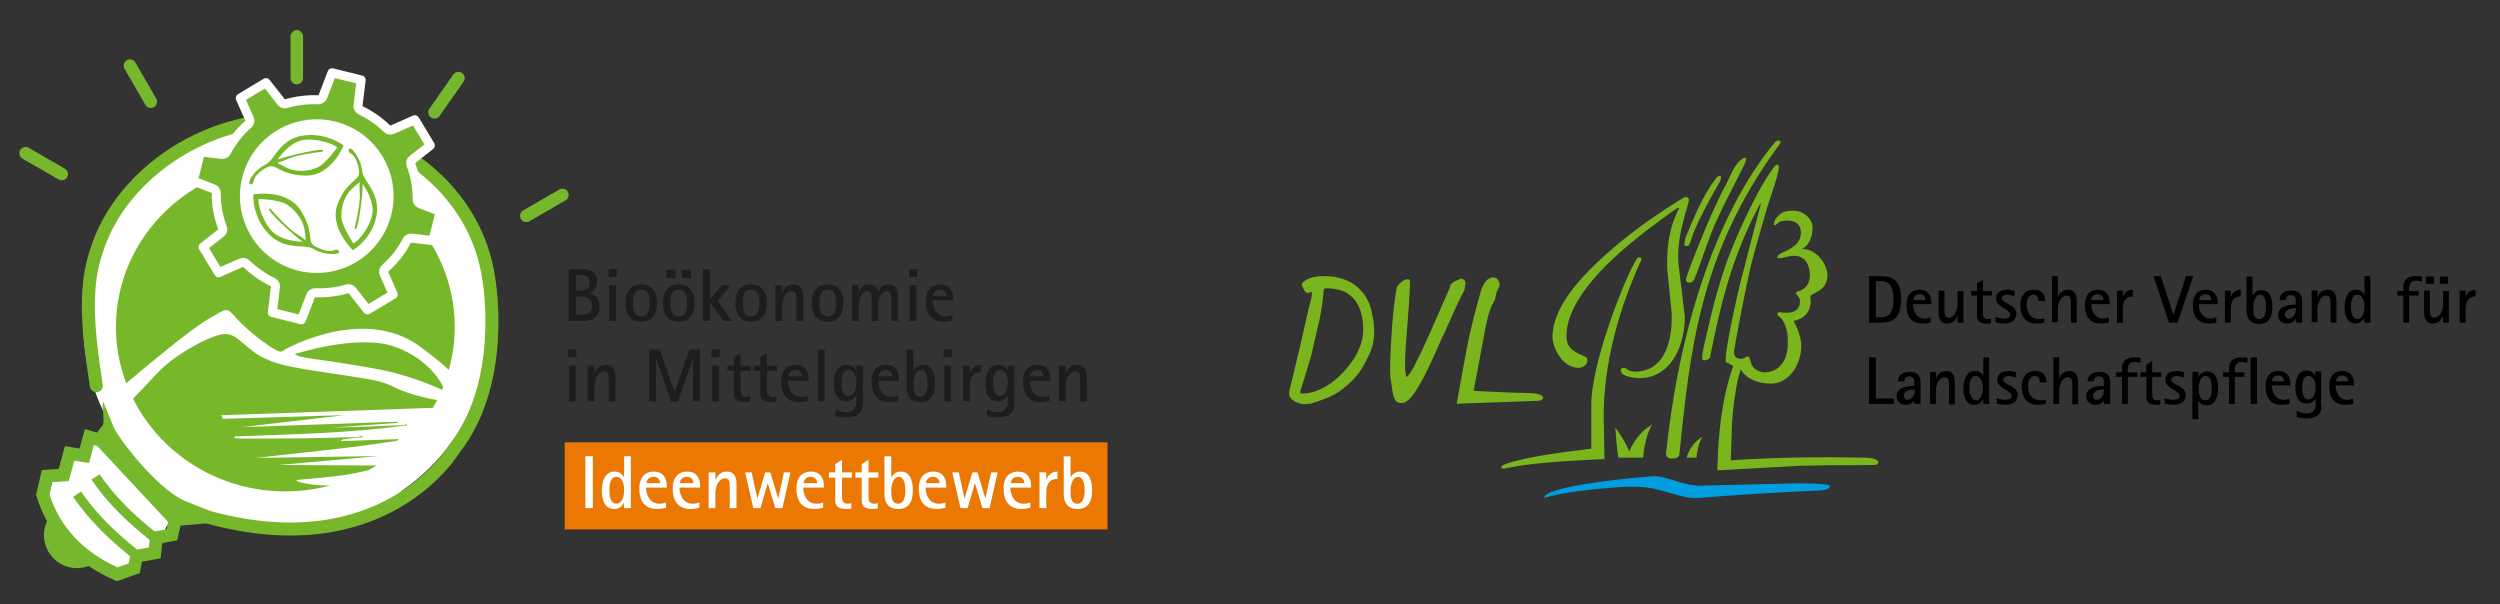 <?xml version="1.0" encoding="UTF-8"?>
<svg xmlns="http://www.w3.org/2000/svg" xmlns:xlink="http://www.w3.org/1999/xlink" version="1.1" viewBox="0 0 553.574 133.8">
  <rect x="0" y="0" width="553.574" height="133.8" fill="#333333" stroke="none"/>
  <!-- Generator: Adobe Illustrator 29.4.0, SVG Export Plug-In . SVG Version: 2.1.0 Build 152)  -->
  <defs>
    <style>
      .st0, .st1, .st2, .st3 {
        fill: none;
      }

      .st4, .st5 {
        fill: #7ab51d;
      }

      .st6 {
        fill: #1d1d1b;
      }

      .st7 {
        fill: #ec7804;
      }

      .st1 {
        stroke: #fff;
        stroke-width: 2px;
      }

      .st1, .st2, .st3 {
        stroke-linecap: round;
      }

      .st1, .st3 {
        stroke-linejoin: round;
      }

      .st8 {
        clip-path: url(#clippath-1);
      }

      .st9 {
        fill: #fff;
      }

      .st10 {
        fill: #76b82d;
      }

      .st5, .st11 {
        fill-rule: evenodd;
      }

      .st12 {
        fill: #76b82a;
      }

      .st11 {
        fill: #009ee0;
      }

      .st2 {
        stroke: #76b72d;
        stroke-width: 2.77px;
      }

      .st13 {
        clip-path: url(#clippath);
      }

      .st3 {
        stroke: #76b82a;
        stroke-width: 2.88px;
      }
    </style>
    <clipPath id="clippath">
      <rect class="st0" x="-15.557" y="-14.024" width="283.46" height="170.08"/>
    </clipPath>
    <clipPath id="clippath-1">
      <rect class="st0" x="-15.557" y="-14.024" width="283.46" height="170.08"/>
    </clipPath>
  </defs>
  <g id="Ideenwettbewerb">
    <rect class="st7" x="125.043" y="97.946" width="120.19" height="19.28"/>
    <g class="st13">
      <g>
        <path class="st9" d="M108.503,71.566c0-24.87-20.16-45.03-45.03-45.03s-45.03,20.16-45.03,45.03c0,7.67,1.93,14.88,5.31,21.21l-2.28,4.15-9.33,7.57-1.77,6.81,6.81,11.1,9.08,4.54s3.53-2.77,3.78-3.28,2.27-1.77,2.27-1.77l3.28-2.27,1.26-3.03,1.77-2.52,3.53-1.01s14.63,3.28,15.14,3.28c.4,0,4.3,2.03,14.9-.61,3.48-.68,6.8-1.79,9.94-3.22,4.8-1.88,6.67-3.08,6.85-3.85,11.79-8.12,19.53-21.7,19.53-37.1"/>
        <path class="st12" d="M84.893,82.006c5.52,1.12,10.78,3.31,12.98,4.29.09-.22.16-.44.25-.66l-.02-.03s-2.56-5.96-10.74-8.85c-8.18-2.88-22.05,1.64-22.05,1.64,0,0,.17.4,2.07.76s10.27,1.37,17.51,2.84M34.643,82.806c-2.09,2.27-3.96,4.21-5.19,5.47,6.07,12.14,18.88,20.53,33.74,20.53,3.46,0,6.8-.47,9.98-1.32-.31.01-.61.03-.91.03-1.55,0-4.74-.32-6.19-.85-.11-.04-.53-.16-.35-.39,5.29-.5,10.71-.81,15.89-2.18.6-.33,1.19-.66,1.77-1.02l-21.58-.12,22.01-1.97-27.1.41c10.26-1.22,20.58-2.11,30.8-3.74.04,0,.89-.17.66-.42l-12.65.44c-.21-.27.57-.4.66-.42.87-.2,2.04-.24,2.96-.37.4-.06.84.05,1.23-.11-.37-.42-.81-.04-1.23-.02-7.04.27-14.51.36-21.56.35-.72,0-5.23.02-5.49-.07-.08-.03-.28-.3-.13-.4,12.52-.46,25.08-.71,37.51-2.38.22-.03.48.05.67-.09-.08-.44-.47-.05-.67-.04-5.32.24-10.63.44-15.95.56l14.42-1.04.22-.27-34.47,1.2,22.54-2.65-26.87.81-.36-.79,46.84-1.64c.33-.56.65-1.12.95-1.7-1.27-.23-2.89-.58-5.03-1.18-5.6-1.58-4.31-2.5-10.76-3.57-6.46-1.07-9.85-1.46-13.75-2.14s-7.78-1.35-11.22-3.92-4.31-4.56-7.75-3.57c-3.44.99-10,4.64-13.61,8.56M100.703,72.466c0-20.07-16.8-36.34-37.52-36.34s-37.52,16.27-37.52,36.34c0,4.36.83,8.53,2.29,12.4,4.05-3.43,14.26-11.97,18.13-14.19,4.4-2.51,3.88-2.85,6.46,0s9.04,7.85,9.9,7.13c.86-.71,18.18-10.19,30.57-1.07,2.85,2.1,4.88,3.78,6.36,5.16.84-3.01,1.32-6.17,1.32-9.44"/>
        <path class="st6" d="M234.473,88.866h1.5v-3.36c0-1.58.87-3.24,2.1-3.24,1.08,0,1.08.81,1.08,2.28v4.32h1.5v-5.49c0-.98-.3-2.61-2.13-2.61-1.61,0-2.24,1.21-2.51,1.88h-.03v-1.7h-1.5v7.92h-.01ZM228.083,83.326c0-.35.35-1.4,1.58-1.4,1.15,0,1.45.9,1.45,1.4h-3.03ZM232.423,87.596c-.35.12-.82.28-1.5.28-2.16,0-2.91-2.08-2.91-3.56h4.59v-.38c0-1.86-.93-3.18-2.86-3.18-1.01,0-3.23.37-3.23,3.76,0,3.11,1.53,4.52,3.93,4.52.87,0,1.33-.12,1.98-.27v-1.18.01ZM219.873,84.866c0-1.2.23-2.94,1.55-2.94s1.73,1.6,1.73,2.79c0,1.26-.47,2.98-1.75,2.98s-1.53-1.78-1.53-2.83M224.643,80.946h-1.5v1.1h-.03c-.17-.42-.82-1.28-2.08-1.28-2.01,0-2.83,1.89-2.83,4.14,0,2.03.65,3.96,2.73,3.96,1.36,0,2.03-.92,2.18-1.35h.03v1.23c0,.9,0,2.51-2.31,2.51-.96,0-1.8-.4-2.28-.63v1.51c.35.08,1.2.28,2.43.28,2.36,0,3.66-.95,3.66-3.24v-8.23h0ZM213.233,88.866h1.5v-3.36c0-2.43,1.13-3.11,2.48-3.11v-1.63c-1.56,0-2.23,1.15-2.44,1.78h-.03v-1.6h-1.5v7.92h-.01ZM208.943,79.086h1.8v-1.7h-1.8v1.7ZM209.093,88.866h1.5v-7.92h-1.5v7.92ZM202.253,84.886c0-1.08.45-2.96,1.68-2.96s1.45,1.86,1.45,3.01c0,1.46-.32,2.94-1.63,2.94-1.46,0-1.5-1.76-1.5-2.99M202.253,77.386h-1.5v8.2c0,1,.1,3.46,3.08,3.46,2.29,0,3.21-1.61,3.21-4.06,0-2.08-.5-4.22-2.69-4.22-1.26,0-1.88.83-2.06,1.26h-.03v-4.64h-.01ZM194.543,83.326c0-.35.35-1.4,1.58-1.4,1.15,0,1.45.9,1.45,1.4h-3.03ZM198.883,87.596c-.35.12-.82.28-1.5.28-2.16,0-2.91-2.08-2.91-3.56h4.59v-.38c0-1.86-.93-3.18-2.86-3.18-1.01,0-3.23.37-3.23,3.76,0,3.11,1.53,4.52,3.93,4.52.86,0,1.33-.12,1.98-.27v-1.18.01ZM186.323,84.866c0-1.2.23-2.94,1.55-2.94s1.73,1.6,1.73,2.79c0,1.26-.47,2.98-1.75,2.98s-1.53-1.78-1.53-2.83M191.103,80.946h-1.5v1.1h-.03c-.17-.42-.82-1.28-2.08-1.28-2.01,0-2.83,1.89-2.83,4.14,0,2.03.65,3.96,2.73,3.96,1.36,0,2.03-.92,2.18-1.35h.03v1.23c0,.9,0,2.51-2.31,2.51-.96,0-1.8-.4-2.28-.63v1.51c.35.08,1.2.28,2.43.28,2.36,0,3.66-.95,3.66-3.24v-8.23h0ZM181.093,88.866h1.5v-11.47h-1.5v11.47ZM174.533,83.326c0-.35.35-1.4,1.58-1.4,1.15,0,1.45.9,1.45,1.4h-3.03ZM178.873,87.596c-.35.12-.82.28-1.5.28-2.16,0-2.91-2.08-2.91-3.56h4.59v-.38c0-1.86-.93-3.18-2.86-3.18-1.01,0-3.23.37-3.23,3.76,0,3.11,1.53,4.52,3.92,4.52.87,0,1.33-.12,1.98-.27v-1.18l.01.01ZM171.893,87.766c-.22.07-.53.12-.8.12-1.16,0-1.26-.83-1.26-1.55v-4.22h2.2v-1.16h-2.2v-2.79l-1.5.93v1.86h-1.41v1.16h1.41v5c0,1.08.46,1.93,2.38,1.93.4,0,.8-.03,1.18-.12,0,0,0-1.16,0-1.16ZM166.043,87.766c-.22.07-.53.12-.8.12-1.16,0-1.26-.83-1.26-1.55v-4.22h2.19v-1.16h-2.19v-2.79l-1.5.93v1.86h-1.41v1.16h1.41v5c0,1.08.47,1.93,2.38,1.93.4,0,.8-.03,1.18-.12,0,0,0-1.16,0-1.16ZM157.543,79.086h1.8v-1.7h-1.8v1.7ZM157.693,88.866h1.5v-7.92h-1.5v7.92ZM143.753,88.866h1.5v-9.51h.03l3.29,9.51h1.58l3.29-9.51h.03v9.51h1.5v-11.47h-2.33l-3.26,9.4h-.03l-3.26-9.4h-2.35v11.47h.01ZM130.113,88.866h1.5v-3.36c0-1.58.86-3.24,2.1-3.24,1.08,0,1.08.81,1.08,2.28v4.32h1.5v-5.49c0-.98-.3-2.61-2.13-2.61-1.61,0-2.24,1.21-2.51,1.88h-.03v-1.7h-1.5v7.92h-.01ZM125.823,79.086h1.8v-1.7h-1.8v1.7ZM125.973,88.866h1.5v-7.92h-1.5v7.92Z"/>
        <path class="st6" d="M206.563,65.526c0-.35.35-1.4,1.58-1.4,1.15,0,1.45.9,1.45,1.4h-3.03ZM210.903,69.796c-.35.12-.82.28-1.5.28-2.16,0-2.91-2.08-2.91-3.56h4.59v-.38c0-1.86-.93-3.18-2.86-3.18-1.01,0-3.23.37-3.23,3.76,0,3.11,1.53,4.52,3.93,4.52.87,0,1.33-.12,1.98-.27v-1.18.01ZM201.273,61.286h1.8v-1.7h-1.8v1.7ZM201.423,71.066h1.5v-7.92h-1.5v7.92ZM188.653,71.066h1.5v-3.36c0-1.58.75-3.24,1.8-3.24s1.05.82,1.05,2.28v4.32h1.5v-3.79c0-1.33.82-2.81,1.75-2.81,1.1,0,1.1.8,1.1,2.28v4.32h1.5v-5.49c0-.98-.28-2.61-2.15-2.61-1.31,0-1.98,1.01-2.24,1.68h-.03c-.12-.71-.61-1.68-2.01-1.68s-1.98,1.13-2.21,1.76h-.03v-1.58h-1.5v7.92h-.03ZM181.423,67.106c0-1.28.2-2.98,1.85-2.98s1.83,1.7,1.83,2.98-.22,2.98-1.83,2.98-1.85-1.71-1.85-2.98M183.263,71.246c2.38,0,3.49-1.65,3.49-4.14s-1.11-4.14-3.49-4.14-3.51,1.61-3.51,4.14,1.11,4.14,3.51,4.14M171.693,71.066h1.5v-3.36c0-1.58.87-3.24,2.1-3.24,1.08,0,1.08.82,1.08,2.28v4.32h1.5v-5.49c0-.98-.3-2.61-2.13-2.61-1.61,0-2.25,1.21-2.51,1.88h-.03v-1.7h-1.5v7.92h-.01ZM164.473,67.106c0-1.28.2-2.98,1.85-2.98s1.83,1.7,1.83,2.98-.22,2.98-1.83,2.98-1.85-1.71-1.85-2.98M166.323,71.246c2.38,0,3.49-1.65,3.49-4.14s-1.11-4.14-3.49-4.14-3.51,1.61-3.51,4.14,1.11,4.14,3.51,4.14M155.683,71.066h1.5v-4.09h.03l3.01,4.09h1.88l-3.21-4.46,2.93-3.46h-1.88l-2.76,3.16v-6.72h-1.5v11.48ZM150.973,61.566h2.05v-1.83h-2.05v1.83ZM147.543,61.566h2.05v-1.83h-2.05v1.83ZM148.463,67.106c0-1.28.2-2.98,1.85-2.98s1.83,1.7,1.83,2.98-.22,2.98-1.83,2.98-1.85-1.71-1.85-2.98M150.303,71.246c2.38,0,3.49-1.65,3.49-4.14s-1.11-4.14-3.49-4.14-3.51,1.61-3.51,4.14,1.11,4.14,3.51,4.14M140.143,67.106c0-1.28.2-2.98,1.85-2.98s1.83,1.7,1.83,2.98-.22,2.98-1.83,2.98-1.85-1.71-1.85-2.98M141.993,71.246c2.38,0,3.49-1.65,3.49-4.14s-1.11-4.14-3.49-4.14-3.51,1.61-3.51,4.14,1.11,4.14,3.51,4.14M134.753,61.286h1.8v-1.7h-1.8v1.7ZM134.903,71.066h1.5v-7.92h-1.5v7.92ZM127.573,65.676h1.11c.68,0,2.41.18,2.41,2.09,0,1.08-.75,1.96-2.25,1.96h-1.28v-4.06l.01.01ZM127.573,60.916h.95c.87,0,2.03.07,2.03,1.7,0,1.53-1.16,1.73-1.93,1.73h-1.05v-3.43ZM125.913,71.066h3.18c1.45,0,3.68-.33,3.68-3.14,0-2.21-1.48-2.81-2.33-2.94v-.03c.53-.2,1.78-.73,1.78-2.63,0-2.28-1.88-2.73-2.99-2.73h-3.31v11.47h-.01Z"/>
        <path class="st9" d="M237.043,108.546c0-1.08.45-2.96,1.68-2.96s1.45,1.86,1.45,3.01c0,1.46-.32,2.94-1.63,2.94-1.46,0-1.5-1.76-1.5-2.99M237.043,101.046h-1.5v8.2c0,1,.1,3.46,3.08,3.46,2.3,0,3.21-1.61,3.21-4.06,0-2.08-.5-4.22-2.69-4.22-1.26,0-1.88.83-2.06,1.26h-.03v-4.64h-.01ZM230.173,112.516h1.5v-3.36c0-2.43,1.13-3.11,2.48-3.11v-1.63c-1.56,0-2.23,1.15-2.45,1.78h-.03v-1.6h-1.5v7.92ZM223.793,106.976c0-.35.35-1.4,1.58-1.4,1.15,0,1.45.9,1.45,1.4h-3.03ZM228.133,111.256c-.35.12-.82.28-1.5.28-2.16,0-2.91-2.08-2.91-3.56h4.59v-.38c0-1.86-.93-3.18-2.86-3.18-1.01,0-3.23.37-3.23,3.76,0,3.11,1.53,4.52,3.92,4.52.87,0,1.33-.12,1.98-.27v-1.18l.01.01ZM212.683,112.516h1.58l1.6-5.49h.03l1.65,5.49h1.58l1.78-7.92h-1.45l-1.25,5.74h-.03l-1.73-5.74h-1.13l-1.73,5.74h-.03l-1.25-5.74h-1.45l1.83,7.92h0ZM205.013,106.976c0-.35.35-1.4,1.58-1.4,1.15,0,1.45.9,1.45,1.4h-3.03ZM209.353,111.256c-.35.12-.82.28-1.5.28-2.16,0-2.91-2.08-2.91-3.56h4.59v-.38c0-1.86-.93-3.18-2.86-3.18-1.01,0-3.23.37-3.23,3.76,0,3.11,1.53,4.52,3.93,4.52.87,0,1.33-.12,1.98-.27v-1.18.01ZM197.343,108.546c0-1.08.45-2.96,1.68-2.96s1.45,1.86,1.45,3.01c0,1.46-.32,2.94-1.63,2.94-1.46,0-1.5-1.76-1.5-2.99M197.343,101.046h-1.5v8.2c0,1,.1,3.46,3.08,3.46,2.29,0,3.21-1.61,3.21-4.06,0-2.08-.5-4.22-2.69-4.22-1.26,0-1.88.83-2.06,1.26h-.03v-4.64h-.01ZM194.373,111.416c-.22.07-.53.12-.8.12-1.16,0-1.26-.83-1.26-1.55v-4.22h2.2v-1.16h-2.2v-2.79l-1.5.93v1.86h-1.41v1.16h1.41v5.01c0,1.08.47,1.93,2.38,1.93.4,0,.8-.03,1.18-.12v-1.17ZM188.513,111.416c-.22.07-.53.12-.8.12-1.16,0-1.26-.83-1.26-1.55v-4.22h2.19v-1.16h-2.19v-2.79l-1.5.93v1.86h-1.41v1.16h1.41v5.01c0,1.08.47,1.93,2.38,1.93.4,0,.8-.03,1.18-.12v-1.17ZM177.923,106.976c0-.35.35-1.4,1.58-1.4,1.15,0,1.45.9,1.45,1.4h-3.03ZM182.263,111.256c-.35.12-.82.28-1.5.28-2.16,0-2.91-2.08-2.91-3.56h4.59v-.38c0-1.86-.93-3.18-2.86-3.18-1.01,0-3.23.37-3.23,3.76,0,3.11,1.53,4.52,3.93,4.52.86,0,1.33-.12,1.98-.27v-1.18.01ZM166.813,112.516h1.58l1.6-5.49h.03l1.65,5.49h1.58l1.78-7.92h-1.45l-1.25,5.74h-.03l-1.73-5.74h-1.13l-1.73,5.74h-.03l-1.25-5.74h-1.45l1.83,7.92h0ZM156.903,112.516h1.5v-3.36c0-1.58.87-3.24,2.1-3.24,1.08,0,1.08.81,1.08,2.28v4.32h1.5v-5.49c0-.98-.3-2.61-2.13-2.61-1.61,0-2.24,1.21-2.51,1.88h-.03v-1.7h-1.5v7.92h-.01ZM150.513,106.976c0-.35.35-1.4,1.58-1.4,1.15,0,1.45.9,1.45,1.4h-3.03ZM154.863,111.256c-.35.12-.82.28-1.5.28-2.16,0-2.91-2.08-2.91-3.56h4.59v-.38c0-1.86-.93-3.18-2.86-3.18-1.01,0-3.23.37-3.23,3.76,0,3.11,1.53,4.52,3.93,4.52.87,0,1.33-.12,1.98-.27v-1.18.01ZM143.133,106.976c0-.35.35-1.4,1.58-1.4,1.15,0,1.45.9,1.45,1.4h-3.03ZM147.473,111.256c-.35.12-.82.28-1.5.28-2.16,0-2.91-2.08-2.91-3.56h4.59v-.38c0-1.86-.93-3.18-2.86-3.18-1.01,0-3.23.37-3.23,3.76,0,3.11,1.53,4.52,3.92,4.52.87,0,1.33-.12,1.98-.27v-1.18l.01.01ZM134.923,108.556c0-1.66.38-2.98,1.55-2.98,1.33,0,1.73,1.58,1.73,2.96s-.5,2.99-1.71,2.99c-1.4,0-1.56-1.78-1.56-2.98M138.193,112.516h1.5v-11.48h-1.5v4.66h-.03c-.18-.47-.8-1.28-2.11-1.28-1.8,0-2.79,1.65-2.79,4.27,0,2.26.78,4.01,2.71,4.01,1.38,0,2.03-.95,2.19-1.4h.03v1.22ZM129.613,112.516h1.66v-11.48h-1.66v11.48Z"/>
        <path class="st3" d="M46.053,114.506c39.08,10.75,54.36-14.83,54.51-15.09,11.51-14.58,7.85-36.56,7.69-37.49-2.58-18.84-19.22-32.99-41.4-35.15-19.53-1.9-39.94,11.02-45.5,28.81-2.94,8.53-1.75,18.56-.02,29.83"/>
        <path class="st10" d="M41.633,111.196l4.81,1.92c-.77.37,1.87,2.14,1.14,2.6l-7.61.67-.51,2.32-.2.92-.92.17-2.42.46-.24,2.31-.11,1.06-1.05.19-3.08.56-.34,1.73-.16.8-.77.27-3.78,1.33-.54.18-.52-.23c-2.06-.91-3.97-1.96-5.71-3.13-2.69,1.02-5.85.38-7.93-1.85-2.09-2.24-2.5-5.45-1.28-8.06-.94-1.7-1.71-3.53-2.31-5.49l-.11-.37.09-.38.95-4.07.24-1.02,1.04-.07,2.69-.19,1.03-3.8.34-1.23,1.26.2,1.99.32.78-2.91.38-1.4,1.4.41,1.32.38,1.25-1.68c.51-.69-.31-4.4.11-5.14l2.43,5.87c2.07,3.82,10.54,14.38,16.34,16.34M17.943,108.836c1.76,2.57,3.73,4.89,5.87,7.04,2.05,2.06,4.26,3.98,6.55,5.81l2.59-.47.18-1.67c-2.36-1.88-4.64-3.86-6.78-6.01-2.23-2.25-4.29-4.67-6.11-7.33l1.8-1.19c1.76,2.57,3.73,4.89,5.87,7.04,1.98,2,4.11,3.85,6.33,5.62l.12-.02,2.54-.48.35-1.58-15.7-16.83-.76-.22-.74,2.74-.33,1.24-1.27-.2-2-.32-.96,3.54-.27.97-1,.07-2.65.19-.62,2.67c1.21,3.74,3.11,6.94,5.64,9.62,2.51,2.66,5.67,4.84,9.42,6.56l2.47-.86.32-1.62c-2.27-1.82-4.46-3.73-6.51-5.8-2.23-2.25-4.29-4.67-6.11-7.33l1.8-1.19-.04.01Z"/>
      </g>
    </g>
    <line class="st2" x1="65.723" y1="17.296" x2="65.723" y2="8.056"/>
    <line class="st2" x1="33.393" y1="22.526" x2="28.773" y2="14.526"/>
    <line class="st2" x1="13.673" y1="38.546" x2="5.673" y2="33.926"/>
    <line class="st2" x1="116.543" y1="47.786" x2="124.543" y2="43.166"/>
    <line class="st2" x1="96.213" y1="24.866" x2="101.513" y2="17.296"/>
    <g class="st8">
      <g>
        <path class="st10" d="M66.923,56.316c-7.1-1.77-11.44-8.99-9.67-16.09,1.77-7.1,8.99-11.44,16.09-9.67,7.1,1.77,11.43,8.99,9.67,16.09-1.77,7.1-8.99,11.44-16.09,9.67M95.863,53.276c.53-2.15,1.07-4.29,1.61-6.44-1.49-.58-2.97-1.16-4.46-1.73-.39-.15-.64-.53-.64-.95.04-2.61-.43-5.2-1.38-7.68-.16-.41-.03-.87.32-1.14,1.32-1.04,2.65-2.09,3.97-3.13-1.14-1.9-2.28-3.79-3.42-5.69-1.68.74-3.36,1.48-5.03,2.21-.37.16-.81.09-1.1-.2-1.73-1.68-3.71-3.06-5.9-4.12-.39-.19-.61-.6-.56-1.02.23-1.89.46-3.79.69-5.68l-6.44-1.6c-.69,1.78-1.37,3.56-2.06,5.34-.15.4-.54.65-.97.64-2.42-.09-4.83.2-7.14.87-.39.11-.81-.02-1.06-.34l-3.4-4.32c-1.9,1.14-3.79,2.28-5.69,3.42.68,1.54,1.36,3.09,2.04,4.63.18.4.07.87-.26,1.16-2,1.75-3.63,3.81-4.82,6.14-.19.37-.59.58-1.01.54-1.58-.19-3.17-.38-4.75-.56-.53,2.15-1.07,4.29-1.61,6.44,1.49.58,2.97,1.16,4.46,1.73.39.15.64.53.64.95-.04,2.61.43,5.2,1.38,7.68.16.41.03.87-.32,1.14-1.32,1.04-2.65,2.09-3.97,3.13,1.14,1.9,2.28,3.79,3.42,5.69l5.03-2.21c.37-.16.81-.09,1.1.2,1.73,1.68,3.72,3.06,5.9,4.12.38.19.61.6.56,1.02-.23,1.89-.46,3.79-.69,5.68l6.44,1.61c.69-1.78,1.37-3.56,2.06-5.34.15-.4.54-.66.97-.64,2.42.09,4.83-.2,7.14-.87.39-.11.81.02,1.06.34,1.14,1.44,2.27,2.88,3.4,4.32,1.9-1.14,3.79-2.28,5.69-3.42-.68-1.54-1.36-3.08-2.04-4.63-.18-.4-.07-.87.26-1.16,2-1.75,3.62-3.81,4.82-6.14.19-.37.59-.58,1.01-.54,1.58.19,3.17.38,4.75.56"/>
        <path class="st1" d="M66.923,56.316c-7.1-1.77-11.44-8.99-9.67-16.09,1.77-7.1,8.99-11.44,16.09-9.67,7.1,1.77,11.43,8.99,9.67,16.09-1.77,7.1-8.99,11.44-16.09,9.67ZM95.863,53.276c.53-2.15,1.07-4.29,1.61-6.44-1.49-.58-2.97-1.16-4.46-1.73-.39-.15-.64-.53-.64-.95.04-2.61-.43-5.2-1.38-7.68-.16-.41-.03-.87.32-1.14,1.32-1.04,2.65-2.09,3.97-3.13-1.14-1.9-2.28-3.79-3.42-5.69-1.68.74-3.36,1.48-5.03,2.21-.37.16-.81.09-1.1-.2-1.73-1.68-3.71-3.06-5.9-4.12-.39-.19-.61-.6-.56-1.02.23-1.89.46-3.79.69-5.68l-6.44-1.6c-.69,1.78-1.37,3.56-2.06,5.34-.15.4-.54.65-.97.64-2.42-.09-4.83.2-7.14.87-.39.11-.81-.02-1.06-.34l-3.4-4.32c-1.9,1.14-3.79,2.28-5.69,3.42.68,1.54,1.36,3.09,2.04,4.63.18.4.07.87-.26,1.16-2,1.75-3.63,3.81-4.82,6.14-.19.37-.59.58-1.01.54-1.58-.19-3.17-.38-4.75-.56-.53,2.15-1.07,4.29-1.61,6.44,1.49.58,2.97,1.16,4.46,1.73.39.15.64.53.64.95-.04,2.61.43,5.2,1.38,7.68.16.41.03.87-.32,1.14-1.32,1.04-2.65,2.09-3.97,3.13,1.14,1.9,2.28,3.79,3.42,5.69l5.03-2.21c.37-.16.81-.09,1.1.2,1.73,1.68,3.72,3.06,5.9,4.12.38.19.61.6.56,1.02-.23,1.89-.46,3.79-.69,5.68l6.44,1.61c.69-1.78,1.37-3.56,2.06-5.34.15-.4.54-.66.97-.64,2.42.09,4.83-.2,7.14-.87.39-.11.81.02,1.06.34,1.14,1.44,2.27,2.88,3.4,4.32,1.9-1.14,3.79-2.28,5.69-3.42-.68-1.54-1.36-3.08-2.04-4.63-.18-.4-.07-.87.26-1.16,2-1.75,3.62-3.81,4.82-6.14.19-.37.59-.58,1.01-.54,1.58.19,3.17.38,4.75.56v-.01Z"/>
        <path class="st9" d="M66.023,59.936c9.11,2.27,18.34-3.27,20.62-12.39,2.27-9.11-3.27-18.35-12.39-20.62-9.11-2.27-18.35,3.27-20.62,12.39-2.27,9.11,3.27,18.35,12.39,20.62"/>
        <path class="st12" d="M60.403,51.366c-2.17-2.09-3.41-6.22-3.11-7.34,0,0,4.23.18,5.94,1.11,1.82,1,3.92,3.33,4.23,5.98.15,1.28.26,1.84.19,2.11-.39-.4-1.07-.9-1.88-1.39-1.44-.87-2.87-2.38-4.61-4.18-.76-.79-1.04-1.23-1.29-1.44-.15-.12-.36.03-.29.2.1.25.37.63.92,1.23,1.31,1.42,4.77,4.67,6.49,5.86-1.2.02-4.71-.32-6.59-2.13M75.053,55.546c-.07-.09-.3-.49-1.16-.11-.85.38-2.65,0-4.31-1.03-1.66-1.03.08-3.08-3.07-7.9s-10.42-3.45-10.42-3.45c0,0-.32,4.89,3.36,8.71,3.68,3.82,7.98,2.18,9.96,3.36,1.98,1.18,4.09,1.19,4.97,1.07.88-.11.74-.56.67-.65"/>
        <path class="st12" d="M66.803,31.066c2.91-.61,7.05.7,7.85,1.59,0,0-2.39,3.4-4.08,4.29-1.81.94-4.89,1.35-7.28.11-1.16-.6-1.69-.82-1.88-1.03.54-.1,1.32-.37,2.17-.77,1.5-.7,3.53-1.02,5.97-1.44,1.07-.18,1.59-.16,1.89-.25.18-.05.17-.31-.02-.35-.27-.06-.73-.05-1.53.07-1.89.28-6.47,1.3-8.38,2.05.62-1.01,2.76-3.72,5.28-4.25M55.523,40.826c.11,0,.57.03.7-.89.14-.92,1.41-2.2,3.15-2.99s2.56,1.81,8.29,1.94c5.73.13,8.43-6.67,8.43-6.67,0,0-3.96-3.04-9.13-2.17-5.17.88-6.07,5.37-8.11,6.35s-3.17,2.72-3.54,3.51c-.37.79.09.93.2.92"/>
        <path class="st12" d="M82.463,47.266c-.43,2.92-3.1,6.22-4.21,6.61,0,0-2.37-3.53-2.61-5.43-.25-2.03.43-5.03,2.42-6.75.96-.83,1.36-1.24,1.62-1.33-.1.53-.11,1.36-.03,2.3.14,1.65-.26,3.65-.71,6.06-.2,1.06-.4,1.53-.42,1.84-.01.19.24.28.34.12.15-.22.3-.65.46-1.43.39-1.85,1.02-6.47.98-8.51.73.96,2.53,3.99,2.16,6.53M77.203,33.076c-.03.11-.22.52.6,1s1.58,2.15,1.71,4.07c.14,1.91-2.59,1.65-4.7,6.89-2.11,5.23,3.34,10.37,3.34,10.37,0,0,4.23-2.46,5.2-7.57.97-5.11-2.94-7.68-3.15-9.94s-1.46-3.98-2.07-4.63-.9-.28-.93-.18"/>
      </g>
    </g>
  </g>
  <g id="DVL">
    <g>
      <path d="M413.863,61.143h2.7c3.2,0,4.4,1.7,4.4,5.1,0,4.3-2,5.2-4.4,5.2h-2.7v-10.3ZM415.363,70.243h.9c1.9,0,3-.7,3-4s-1.1-4-3-4h-.9v8Z"/>
      <path d="M427.463,71.443c-.6.1-1,.2-1.8.2-2.2,0-3.5-1.3-3.5-4.1,0-3.1,2-3.4,2.9-3.4,1.7,0,2.6,1.2,2.6,2.9v.3h-4.1c0,1.3.7,3.2,2.6,3.2.6,0,1-.2,1.3-.3v1.2ZM426.363,66.443c0-.5-.3-1.3-1.3-1.3-1.1,0-1.4.9-1.4,1.3h2.7Z"/>
      <path d="M433.463,69.943h0c-.3.6-.8,1.7-2.3,1.7-1.7,0-1.9-1.5-1.9-2.4v-4.9h1.3v3.9c0,1.3,0,2.1,1,2.1,1.1,0,1.9-1.5,1.9-2.9v-3h1.3v7h-1.3v-1.5Z"/>
      <path d="M440.963,71.543c-.3.1-.7.1-1.1.1-1.7,0-2.1-.8-2.1-1.7v-4.5h-1.3v-1h1.3v-1.7l1.3-.8v2.5h2v1h-2v3.8c0,.6.1,1.4,1.1,1.4.2,0,.5,0,.7-.1v1h.1Z"/>
      <path d="M444.763,67.343c.8.5,1.7.9,1.7,2.1,0,1.5-1.1,2.2-2.7,2.2-1,0-1.6-.2-1.9-.3v-1.2c.1.1,1,.4,1.8.4.6,0,1.5-.2,1.5-.9,0-.5-.7-.8-1.1-1.2l-.7-.4c-.6-.4-1.4-.9-1.4-1.9,0-1.3,1-2,2.5-2,.7,0,1.3.2,1.6.3v1.2c-.2-.1-.9-.4-1.6-.4-.6,0-1.2.3-1.2.8s.6.8,1,1l.5.3Z"/>
      <path d="M452.863,71.343c-.5.2-1.1.3-2,.3-2.7,0-3.5-2.2-3.5-4,0-2,.9-3.5,3-3.5,2,0,2.5,1.3,2.5,2.5h-1.5c0-.5-.1-1.4-1.1-1.4-.9,0-1.5.9-1.5,2.2,0,1.4.6,3.2,2.8,3.2.4,0,.8,0,1.1-.2v.9h.2Z"/>
      <path d="M454.363,61.143h1.3v4.7h0c.2-.6.8-1.7,2.3-1.7,1.6,0,1.9,1.5,1.9,2.4v4.9h-1.3v-3.9c0-1.3,0-2.1-1-2.1-1.1,0-1.9,1.5-1.9,2.9v3h-1.3v-10.2Z"/>
      <path d="M466.963,71.443c-.6.1-1,.2-1.8.2-2.2,0-3.5-1.3-3.5-4.1,0-3.1,2-3.4,2.9-3.4,1.7,0,2.6,1.2,2.6,2.9v.3h-4.1c0,1.3.7,3.2,2.6,3.2.6,0,1-.2,1.3-.3v1.2ZM465.763,66.443c0-.5-.3-1.3-1.3-1.3-1.1,0-1.4.9-1.4,1.3h2.7Z"/>
      <path d="M468.763,64.343h1.3v1.4h0c.2-.6.8-1.6,2.2-1.6v1.5c-1.2,0-2.2.6-2.2,2.8v3h-1.3v-7.1Z"/>
      <path d="M476.863,61.143h1.6l2.8,8.6h0l2.8-8.6h1.6l-3.5,10.3h-1.9l-3.4-10.3Z"/>
      <path d="M490.863,71.443c-.6.1-1,.2-1.8.2-2.2,0-3.5-1.3-3.5-4.1,0-3.1,2-3.4,2.9-3.4,1.7,0,2.6,1.2,2.6,2.9v.3h-4.2c0,1.3.7,3.2,2.6,3.2.6,0,1-.2,1.3-.3v1.2h.1ZM489.663,66.443c0-.5-.3-1.3-1.3-1.3-1.1,0-1.4.9-1.4,1.3h2.7Z"/>
      <path d="M492.663,64.343h1.3v1.4h0c.2-.6.8-1.6,2.2-1.6v1.5c-1.2,0-2.2.6-2.2,2.8v3h-1.3v-7.1Z"/>
      <path d="M498.863,65.343h0c.2-.4.8-1.1,1.9-1.1,2,0,2.4,1.9,2.4,3.8,0,2.2-.8,3.7-2.9,3.7-2.7,0-2.8-2.2-2.8-3.1v-7.4h1.3v4.1h.1ZM500.263,70.643c1.2,0,1.5-1.3,1.5-2.7,0-1-.2-2.7-1.3-2.7s-1.5,1.7-1.5,2.7c-.1,1.1-.1,2.7,1.3,2.7Z"/>
      <path d="M508.363,70.643h0c-.2.4-.8,1-1.9,1-1.3,0-2-.8-2-1.9,0-1.9,2.1-2.3,3.9-2.3v-1.2c-.1-.7-.6-.9-1.1-.9-.8,0-1.1.5-1.1,1.1h-1.4c0-1.1.7-2.1,2.7-2.1,2.3,0,2.3,1.8,2.3,2.4v4.7h-1.3v-.8h-.1ZM508.063,68.243c-1.1,0-2.1.5-2.1,1.4,0,.6.4.9.8.9.9,0,1.6-1.1,1.6-1.9v-.4h-.3Z"/>
      <path d="M511.863,64.343h1.3v1.5h0c.2-.6.8-1.7,2.3-1.7,1.6,0,1.9,1.5,1.9,2.4v4.9h-1.3v-3.9c0-1.3,0-2.1-1-2.1-1.1,0-1.9,1.5-1.9,2.9v3h-1.3v-7Z"/>
      <path d="M523.563,70.343h0c-.2.4-.8,1.3-2,1.3-1.7,0-2.4-1.6-2.4-3.6,0-2.4.9-3.9,2.5-3.9,1.2,0,1.7.7,1.9,1.2h0v-4.2h1.3v10.3h-1.3v-1.1ZM522.063,70.643c1.1,0,1.5-1.5,1.5-2.7s-.4-2.7-1.6-2.7c-1,0-1.4,1.2-1.4,2.7,0,1.1.2,2.7,1.5,2.7Z"/>
      <path d="M532.063,65.443h-1.2v-1h1.3v-.8c0-1.7.9-2.5,2.7-2.5.5,0,1,0,1.4.1v1.1c-.4-.1-.8-.2-1.4-.2-1.1,0-1.4.9-1.4,1.6v.7h2.1v1h-2.1v6h-1.3v-6h-.1Z"/>
      <path d="M540.963,69.943h0c-.3.6-.8,1.7-2.3,1.7-1.7,0-1.9-1.5-1.9-2.4v-4.9h1.3v3.9c0,1.3,0,2.1,1,2.1,1.1,0,1.9-1.5,1.9-2.9v-3h1.3v7h-1.3v-1.5ZM537.163,61.243h1.8v1.6h-1.8v-1.6ZM540.263,61.243h1.8v1.6h-1.8v-1.6Z"/>
      <path d="M544.663,64.343h1.3v1.4h0c.2-.6.8-1.6,2.2-1.6v1.5c-1.2,0-2.2.6-2.2,2.8v3h-1.3v-7.1Z"/>
      <path d="M413.863,79.143h1.5v9.1h4v1.2h-5.5v-10.3Z"/>
      <path d="M423.863,88.643h0c-.2.4-.8,1-1.9,1-1.3,0-2-.8-2-1.9,0-1.9,2.1-2.3,3.9-2.3v-1.2c-.1-.7-.6-.9-1.1-.9-.8,0-1.1.5-1.1,1.1h-1.4c0-1.1.7-2.1,2.7-2.1,2.3,0,2.3,1.8,2.3,2.4v4.7h-1.4v-.8ZM423.663,86.243c-1.1,0-2.1.5-2.1,1.4,0,.6.4.9.8.9.9,0,1.6-1.1,1.6-1.9v-.4h-.3Z"/>
      <path d="M427.363,82.343h1.3v1.5h0c.2-.6.8-1.7,2.3-1.7,1.6,0,1.9,1.5,1.9,2.4v5h-1.3v-3.9c0-1.3,0-2.1-1-2.1-1.1,0-1.9,1.5-1.9,2.9v3h-1.3v-7.1Z"/>
      <path d="M439.163,88.343h0c-.2.4-.8,1.3-2,1.3-1.7,0-2.4-1.6-2.4-3.6,0-2.4.9-3.9,2.5-3.9,1.2,0,1.7.7,1.9,1.2h0v-4.2h1.3v10.3h-1.3v-1.1ZM437.563,88.643c1.1,0,1.5-1.5,1.5-2.7s-.4-2.7-1.6-2.7c-1,0-1.4,1.2-1.4,2.7.1,1.1.3,2.7,1.5,2.7Z"/>
      <path d="M445.063,85.343c.8.5,1.7.9,1.7,2.1,0,1.5-1.1,2.2-2.7,2.2-1,0-1.6-.2-1.9-.3v-1.2c.1.1,1,.4,1.8.4.6,0,1.5-.2,1.5-.9,0-.5-.7-.8-1.1-1.2l-.7-.4c-.6-.4-1.4-.9-1.4-1.9,0-1.3,1-2,2.5-2,.7,0,1.3.2,1.6.3v1.2c-.2-.1-.9-.4-1.6-.4-.6,0-1.2.3-1.2.8s.6.8,1,1.1l.5.2Z"/>
      <path d="M453.163,89.343c-.5.2-1.1.3-2,.3-2.7,0-3.5-2.2-3.5-4,0-2,.9-3.5,3-3.5,2,0,2.5,1.3,2.5,2.5h-1.5c0-.5-.1-1.4-1.1-1.4-.9,0-1.5.9-1.5,2.2,0,1.4.6,3.2,2.8,3.2.4,0,.8,0,1.1-.2v.9h.2Z"/>
      <path d="M454.663,79.143h1.3v4.7h0c.2-.6.8-1.7,2.3-1.7,1.6,0,1.9,1.5,1.9,2.4v5h-1.3v-3.9c0-1.3,0-2.1-1-2.1-1.1,0-1.9,1.5-1.9,2.9v3h-1.3v-10.3Z"/>
      <path d="M465.863,88.643h0c-.2.4-.8,1-1.9,1-1.3,0-2-.8-2-1.9,0-1.9,2.1-2.3,3.9-2.3v-1.2c-.1-.7-.6-.9-1.1-.9-.8,0-1.1.5-1.1,1.1h-1.4c0-1.1.7-2.1,2.7-2.1,2.3,0,2.3,1.8,2.3,2.4v4.7h-1.4v-.8ZM465.563,86.243c-1.1,0-2.1.5-2.1,1.4,0,.6.4.9.8.9.9,0,1.6-1.1,1.6-1.9v-.4h-.3Z"/>
      <path d="M469.863,83.443h-1.3v-1h1.3v-.8c0-1.7.9-2.5,2.7-2.5.5,0,1,0,1.4.1v1.1c-.4-.1-.8-.2-1.4-.2-1.1,0-1.4.9-1.4,1.6v.7h2.1v1h-2.1v6h-1.3v-6Z"/>
      <path d="M478.463,89.543c-.3.1-.7.1-1.1.1-1.7,0-2.1-.8-2.1-1.7v-4.5h-1.3v-1h1.3v-1.7l1.3-.8v2.5h2v1h-2v3.8c0,.6.1,1.4,1.1,1.4.2,0,.5,0,.7-.1v1h.1Z"/>
      <path d="M482.263,85.343c.8.5,1.7.9,1.7,2.1,0,1.5-1.1,2.2-2.7,2.2-1,0-1.6-.2-1.9-.3v-1.2c.1.1,1,.4,1.8.4.6,0,1.5-.2,1.5-.9,0-.5-.7-.8-1.1-1.2l-.7-.4c-.6-.4-1.4-.9-1.4-1.9,0-1.3,1-2,2.5-2,.7,0,1.3.2,1.6.3v1.2c-.2-.1-.9-.4-1.6-.4-.6,0-1.2.3-1.2.8s.6.8,1,1.1l.5.2Z"/>
      <path d="M485.463,82.343h1.3v1.1h0c.2-.4.8-1.2,2-1.2,1.7,0,2.4,1.6,2.4,3.6,0,2.4-.9,3.9-2.5,3.9-1.2,0-1.7-.7-1.9-1.1h0v4.2h-1.3v-10.5ZM488.363,88.643c1,0,1.4-1.2,1.4-2.7,0-1.1-.2-2.7-1.4-2.7-1.1,0-1.5,1.5-1.5,2.7-.1,1.2.3,2.7,1.5,2.7Z"/>
      <path d="M493.563,83.443h-1.3v-1h1.3v-.8c0-1.7.9-2.5,2.7-2.5.5,0,1,0,1.4.1v1.1c-.4-.1-.8-.2-1.4-.2-1.1,0-1.4.9-1.4,1.6v.7h2.1v1h-2.1v6h-1.3v-6Z"/>
      <path d="M498.363,79.143h1.4v10.3h-1.4v-10.3Z"/>
      <path d="M506.963,89.443c-.6.1-1,.2-1.8.2-2.2,0-3.5-1.3-3.5-4.1,0-3.1,2-3.4,2.9-3.4,1.7,0,2.6,1.2,2.6,2.9v.3h-4.1c0,1.3.7,3.2,2.6,3.2.6,0,1-.2,1.3-.3v1.2ZM505.763,84.443c0-.4-.3-1.3-1.3-1.3-1.1,0-1.4.9-1.4,1.3h2.7Z"/>
      <path d="M514.063,89.743c0,2.1-1.2,2.9-3.3,2.9-1.1,0-1.9-.2-2.2-.3v-1.4c.4.2,1.2.6,2.1.6,2.1,0,2.1-1.5,2.1-2.3v-1.1h0c-.1.4-.7,1.2-2,1.2-1.9,0-2.5-1.7-2.5-3.6,0-2,.7-3.7,2.5-3.7,1.1,0,1.7.8,1.9,1.2h0v-1h1.3v7.5h.1ZM511.163,88.443c1.2,0,1.6-1.5,1.6-2.7,0-1.1-.4-2.5-1.6-2.5s-1.4,1.6-1.4,2.7c0,.9.2,2.5,1.4,2.5Z"/>
      <path d="M521.063,89.443c-.6.1-1,.2-1.8.2-2.2,0-3.5-1.3-3.5-4.1,0-3.1,2-3.4,2.9-3.4,1.7,0,2.6,1.2,2.6,2.9v.3h-4.1c0,1.3.7,3.2,2.6,3.2.6,0,1-.2,1.3-.3v1.2ZM519.963,84.443c0-.4-.3-1.3-1.3-1.3-1.1,0-1.4.9-1.4,1.3h2.7Z"/>
    </g>
    <g>
      <path class="st5" d="M370.163,101.543c-1.5,0-1.3-1.4-1.2-1.5,2.6-25.4,10.4-52.2,24.2-68.7,0,0,.5-.4,1-.1.3.2-.2.9-.4,1.1-17.5,23.9-19.5,45.3-21.9,68.2,0,.1.1,1-1.7,1Z"/>
      <path class="st5" d="M384.663,36.243c.6-.8,1.5-1.4,1.8-1.3s.2.5,0,1c-.4,1.1-4.1,8-6,12.1-2.2,4.7-3.4,9.1-5.3,13.8-.4.8-1.1.8-1.4.7s-.5-.3-.4-.9c.1-.7,5-13.6,8.5-20.2.7-1.1,1.6-3.7,2.8-5.2Z"/>
      <path class="st5" d="M393.763,36.543c.7.5-1.6,6.6-2.4,9.2-1.4,5-3,10-4.1,15-1.3,5.9-3.3,16.6-3.3,17.3,0,1.3,1,1.4,1.7,1.4.8,0,.7-.5,1.3-.5.7,0,.5,1.4,1.2,2.3.7.9,2.1,1.3,2.8,1.2,3.7-.2,5-3.7,4.9-6.4,0-1.3.1-3-1.1-5.1-.3-.6-1.2-1-1.2-1.3,0-.6.4-.5.6-.5,2,.3,4.4.2,4.4-2.5,0-.6-.3-.9-.6-1.3-.1-.2-.4-.3-.3-.5s.4-.3.7-.4c.9-.3,2.5-1.1,2.4-3.8-.1-1.9-1-4-3.5-4-1.6,0-3.3.9-3.7.4-.1-.2.2-.7,1.1-1.1,2-.9,4.2-2,4.1-4.6-.1-2.2-2-2.8-4.2-2.4-.9.2-1.3,1.1-1.7.9-.2-.1,0-1.1.5-1.6,1.2-1.5,2.2-1.5,3.4-1.6,2.5-.1,4.6,1.7,4.6,3.8-.1,3.3-1.6,4.2-2.3,4.7,3-.1,5.5,3.2,5.6,5.7,0,.7-.2,2.2-1.3,3.1-.7.6-1.8,1-2.5,1.6,0,.5.2,1.3,0,2-.5,3.1-3.7,3.5-3.7,3.5,0,.1,1.7,2.9,1.7,5.6-.1,4.5-3,8.5-7,8.3-5.2-.2-6.4-3.2-6.4-3.2,0,0-.6,1.7-1,4.1-.6,3.2-1,7.4-1,9.4l-.2,6.7s12-1,29.6-.6c4,.1,3.3,1.6,2.3,1.6-7.5.2-5.2-.1-16.9.2l-18,1c.2-7.9.9-15.6,3.5-23-.3-.5-1.4-.8-1.5-.9-.2-.1-.2-.8,0-2.4.2-1.7,1.5-9,3.5-16.8s4.2-16.1,4.2-16.1c0,0-.6.8-.7,1.1-5.8,11.1-8.3,21.4-10.6,33-.1.7-1.5.9-1.7.6-.4-.8,1.2-6.4,1.8-9.3.9-3.8,2.1-8.1,3.5-12.1,2-5.5,5.1-12.2,7.8-17,3.2-5.4,3.4-4.9,3.7-4.7Z"/>
      <path class="st5" d="M373.263,52.543c1.7-4.1,3.8-9.3,6.6-12.9.2-.3.6-.8,1-.7s.2.6,0,1.2c0,0-4.8,8.3-6,11.8-.4,1.1-.7,2.4-1.1,2.5s-.8.1-.8-.4c.1-.5.1-1,.3-1.5Z"/>
      <path class="st5" d="M356.263,55.743c6-5.3,12.6-9.6,16.6-12,.3-.1.8-.3,1.1.3.3.7-2.9,7.9-2.3,14.4l1.4,11.6c.1,5.3-2.3,13.5-10,13.7-.7,0-3.6-.3-4-1.2-.2-.4-.4-1.1.5-1.1.8-.1.6,1.1,3.4.8,7-.8,7.3-9.7,7.2-12.8l-1-10c-.2-7.8,1.7-11.2,2.3-12.7,0,0,.4-.5.3-.7-.2-.1-.8.3-.8.3-3.7,2.7-8.4,6-13.2,10.4-6,5.5-11,12-10.9,17.7,0,2.4,1.2,3.3,4.1,4.5.4.2.6.4.5,1.1,0,.7-1.1,1.4-1.8,1.4-3.8.1-6-4.7-5.9-7.1.2-6.4,6-12.9,12.5-18.6Z"/>
      <path class="st5" d="M362.063,57.943c.4-.8.7-1.1,1.2-.9s-.1,1.1-.1,1.1c-5.6,12.4-8.5,25.1-8,36.5,0,.7.1,7,.1,7,0,0-6.5.3-10.4.6-3.8.3-7.3.6-11.2,1.4,0,0-1.2.3-1.2,0-.1-.3.2-.7,1.2-1,5.6-1.8,13.4-2.6,18.7-3.3v-9.9c0-8.7,6.9-26.6,9.7-31.5Z"/>
      <path class="st5" d="M365.863,94.043c-1.8,2.7-2,7.3-2,7.3h-5.5c-.3-1.8-.5-3.9-.7-6.7,1.4,1.9,2.4,3.6,3.1,5.3.8-1.7,2.1-4.3,5.1-5.9Z"/>
      <path class="st11" d="M365.963,105.443c2.6-.2,7,2.2,10.6,2.1,21.1-.5,19.6-.5,21.1-.5,0,0,7.5-.1,7.5.6.1,1-2.9,1-2.9,1,0,0-11.2.4-25.9,1.6-3.3.3-6-1.1-9.2-1.8-3.2-1-8.3-.6-8.3-.6-12.4.8-16.9,2.4-16.9,2.4-.2-2.3,15.3-4.1,24-4.8Z"/>
      <path class="st5" d="M373.763,100.443c.5-1,1.3-2.7,3.2-3.7-1.1,1.7-1.3,4.6-1.3,4.6h-2.2l.3-.9Z"/>
    </g>
    <g>
      <g>
        <path class="st4" d="M310.163,89.243c.2,0,.5,0,.8-.1,2.6-.9,6.3-9.8,7.8-13.1.4-1,.5-1.2.5-1.2.1-.1.6-1.1,1.1-2.3,1.2-2.6,3.1-7.1,3.9-8.2,0-.3.1-.6.1-.8.2-.8.4-1.5-.8-1.9-.1.1-.3.1-.4.2-1,.4-2.3,1-2.1,1.8h0c-.1.2-.2.5-.4.9-2,4.4-7.8,18.5-9.2,18.9h-.1v-.1c-.7-2.6.3-10.6.6-15.7.2-3,.3-5.1.2-5.7-.2-.1-.4-.1-.5-.1-1,0-1.7.9-2.3,1.6-.2.3-.9,5.1-1.2,10.1-.3,4.4-.5,8.9-.2,10.7.1.3.1.7.2,1.2.2,1.6.4,3.8,2,3.8Z"/>
        <path class="st4" d="M288.463,74.143c-.2.9-.4,1.7-.6,2.6-.8,3.3-1.6,6.7-2.4,10v.4c-.1,1.6,2.6,2.6,4.1,2.3.3,0,.5-.1.7-.1h.2l.4-.2c.2-.1.4-.1.7-.2.9-.3,1.7-.6,2.5-.9,1.5-.7,2.6-1.3,4.2-2.7,1.2-1,2.3-2.2,3.2-3.6.8-1.3,1.5-2.7,2.1-4.1.5-1.4.8-3,.7-4.6,0-1.6-.3-3.1-.7-4.7-.5-1.8-1.4-3.3-2.7-4.5-1-1-2.3-1.7-3.6-2.1-1.2-.4-2.5-.6-3.9-.6h-.3c-1.5,0-2.7.3-3.1.5-.6.2-1.8.9-1.7,1.4,1.2,3.8,2.5.1,2.2,2.4-.1.9-.6,2.5-.6,2.5l-1.4,6.2ZM291.963,71.643c.6-2.3,1-5.6,1.1-6.9v-.1l.1-.7s.1-.1.9-.1h0c.9,0,1.7.2,2.3.3,1.3.3,2.3.9,3.2,1.8.8.8,1.4,1.9,1.8,3.2.3,1.2.5,2.4.5,3.6s-.2,2.4-.5,3.4c-.4,1.2-.9,2.2-1.5,3.2-3.7,5.5-8,7.7-11.3,7.8,0,0-.9.2-.6-.5s0-.1,0-.1c.4-1.3,2.4-7.8,2.4-7.9l1.6-7Z"/>
      </g>
      <path class="st5" d="M338.663,87.043c-5.5-.1-12.3-.5-12.3-.5v-.3c1-5.3,1.7-9,2.2-11.7,1-5.7,1.6-6.6,2.5-8.3l.1-.6v-.1c0-.1.1-.1.1-.2,0-.2.1-.4.1-.6.1-.2.2-.4.3-.6.4-.7.6-1.2.1-2-.1-.2-.2-.3-.4-.5h0c-.1-.1-.3-.2-.5-.2-1.1-.1-2.3.6-3.1,3.5s-2.1,7.5-3.1,12.9c-.9,4.7-2.1,11.5-2.1,11.6l1.5-.1s11.5-.4,16.7-.6c1.2-.1,1.9-1.6-2.1-1.7Z"/>
    </g>
  </g>
</svg>
